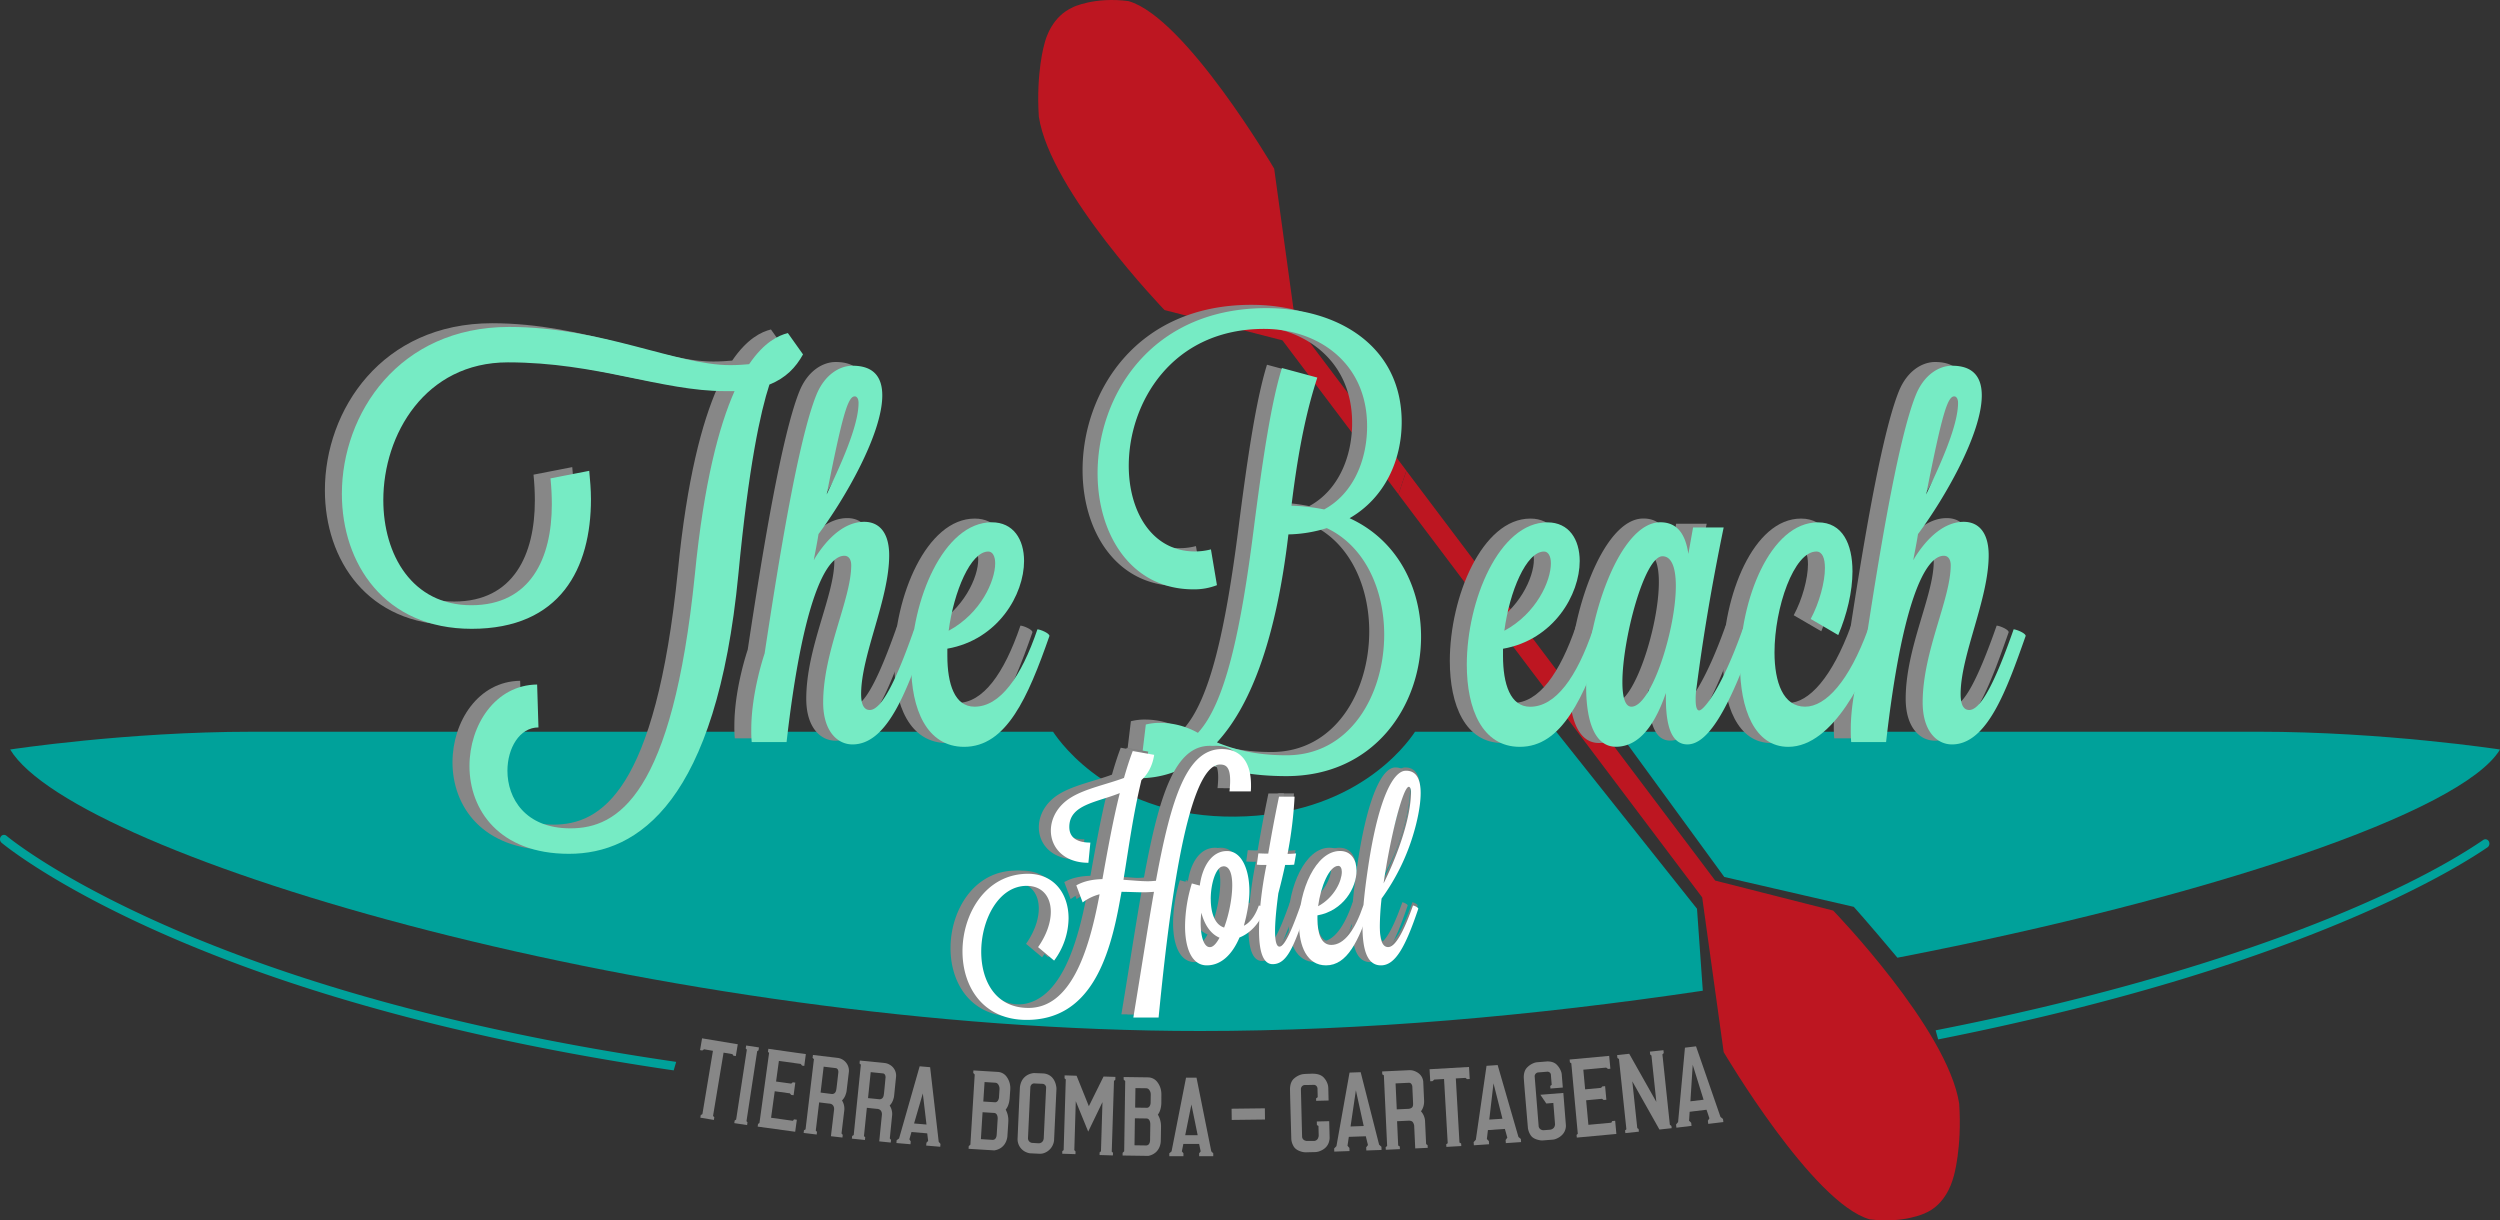 <svg xmlns="http://www.w3.org/2000/svg" viewBox="0 0 1871.24 913.47"><rect x="0" y="0" width="1871.24" height="913.47" fill="#333333" stroke="none"/><defs><style>.cls-1{fill:#bd1621;}.cls-2{fill:#00a19a;}.cls-3{fill:#878787;}.cls-4{fill:#76ebc4;}.cls-5{fill:gray;}.cls-6{fill:#fff;}</style></defs><title>Recurso 1</title><g id="Capa_2" data-name="Capa 2"><g id="Capa_1-2" data-name="Capa 1"><path class="cls-1" d="M969.65,242.14,953.73,126.26S887.29,12.88,844.65.83C819.19-2.53,803,5.42,803,5.42l0,.06c-15.28,6.74-20.13,22.66-21.26,27.36l0,0s-6.34,21.1-4.18,54.47c8.53,56,94.08,144.76,94.08,144.76l88.27,22.68L1046.77,370c1.79-5.53,3.92-11.95,5.92-17.67Z"/><path class="cls-1" d="M1466.44,826.07c-8.61-56-94.3-144.5-94.3-144.5l-83.06-21.12-5.26-1.33-12.78-17L1174.46,514l-14.88-19.75-65.39-86.79-19.36-25.69-22.14-29.39c-2,5.72-4.13,12.14-5.92,17.67L1058,385l14.8,19.64,72.36,96.05L1160.54,521l91.27,121.14,19.51,25.89,2.76,3.66,16.1,115.84s66.62,113.19,109.29,125.13c25.46,3.29,41.67-4.7,41.67-4.7l0-.05c3.61-1.41,15.84-7.54,21.2-27.44l0,.06S1468.66,859.42,1466.44,826.07Z"/><path class="cls-2" d="M1871.24,561s-86.92-13.31-180.8-13.31H1211.33l79.29,108.72,96.92,22.36s9.12,10,32.67,38.07C1653.16,671.76,1843.1,607.9,1871.24,561Z"/><path class="cls-2" d="M1270.2,680.2,1164.85,547.7H1059.14c-6.68,10.18-45.47,62.75-134.67,63.55-89.91.81-129.82-53.76-136.26-63.55H188.41C94.54,547.7,7.61,561,7.61,561,55.86,641.39,497.38,771.7,898.34,771.7c121.69,0,248.61-11.17,376.2-30.15Z"/><path class="cls-2" d="M506.11,794.81c-133.62-19.45-234-46.88-304.76-71.66C63.65,674.93,5.43,626.08,4.86,625.59a2.85,2.85,0,0,0-4.23.57,3.52,3.52,0,0,0,.53,4.62c.57.5,59.34,49.88,197.85,98.46,70.91,24.87,171.46,52.39,305.25,71.94Z"/><path class="cls-2" d="M1450.69,778l-1.86-6.81C1661,729.64,1797.35,670.64,1858.7,628.71a2.87,2.87,0,0,1,4.15,1,3.48,3.48,0,0,1-1,4.54c-23.12,15.81-113.34,71.13-303.44,119.46Q1506.17,767,1450.69,778"/><path class="cls-3" d="M588.36,262.49c-5.49,9.88-12.91,17.65-25.16,22.59C556.42,305.91,547.71,345.79,540,427,523.52,597.47,464.81,636.3,413.2,636.3c-52.58,0-74.51-33.18-74.51-65.66,0-30.71,19.35-60.71,50.64-61.06l1,32.12c-14.19,0-23.22,15.53-23.22,32.47,0,20.48,13.22,43.07,47.09,43.07,35.48,0,76.45-24.36,93.22-190.26,6.78-68.48,18.07-110.84,29.68-137H530c-47.41,0-95.8-21.53-162.57-21.53-61.93,0-93.22,54-93.22,103.07,0,40.95,21.61,78.72,65.8,78.72,44.51,0,60.32-35.3,60.32-75.54,0-6.36-.32-12.71-1-19.42l29-5.65c.65,7.06,1.3,14.12,1.3,21.18,0,51.54-22.59,97.07-89.36,97.07-65.15,0-97.09-48.71-97.09-100.95,0-60,42.58-125,125.16-125C438,242,493.52,270.6,533.84,270.6c5.49,0,10-.35,14.2-.7,11.29-16.59,21.93-21.53,29-23.3Z"/><path class="cls-3" d="M550,552.64a92,92,0,0,1-.33-9.53c0-27.89,10-56.83,10-56.83,11.29-74.83,25.49-160.61,38.71-193.44,6.13-15.17,17.42-21.88,27.1-21.88,16.13,0,22.25,8.82,22.25,22.24,0,28.59-27.74,76.95-47.74,103.77-1,6.36-2.25,12.71-3.54,19.42,10.64-17.65,23.87-28.59,37.74-28.59,11.29,0,18.7,8.12,18.7,25.06,0,32.83-21,74.83-21,103.78,0,10.23,3.55,12,6.45,12,8.39,0,19-19.77,33.23-60.36,1.93,0,9,2.82,9,4.94-14.19,40.24-28.7,81.19-55.15,81.19-11.29,0-21.94-9.89-21.94-31.42,0-38.12,21-77.3,21-102.72,0-3.88-1.61-7.06-5.16-7.06-13.87,0-31.29,34.24-43.22,139.43ZM627,293.9c-5.16,0-9.35,14.83-21,73.42,9-19.06,23.87-50.47,23.87-68.48C629.94,295.67,628.65,293.9,627,293.9Z"/><path class="cls-3" d="M763.8,468.28c1.94,0,9,2.82,9,4.94-16.13,46.24-32.26,82.95-63.87,82.95-28.06,0-39.67-28.24-39.67-61.42,0-48,24.19-106.6,60.32-106.6,16.13,0,24.19,12.71,24.19,28.94,0,25.06-19.35,59-57.42,65.66V488c0,21.18,5.49,38.13,20.33,38.13C735.74,526.17,751.54,504.28,763.8,468.28Zm-66.45,1.05c24.19-13.06,34.84-37.41,34.84-50.47,0-5.29-1.94-8.82-5.16-8.82C713.8,410,701.22,440,697.35,469.33Z"/><path class="cls-3" d="M1179.73,468.28c1.93,0,9,2.82,9,4.94-16.13,46.24-32.26,82.95-63.87,82.95-28.06,0-39.68-28.24-39.68-61.42,0-48,24.2-106.6,60.32-106.6,16.13,0,24.19,12.71,24.19,28.94,0,25.06-19.35,59-57.41,65.66V488c0,21.18,5.48,38.13,20.32,38.13C1151.66,526.17,1167.47,504.28,1179.73,468.28Zm-66.45,1.05c24.19-13.06,34.83-37.41,34.83-50.47,0-5.29-1.93-8.82-5.16-8.82C1129.73,410,1117.15,440,1113.28,469.33Z"/><path class="cls-3" d="M1254.56,392h22.9c-9.68,47-15.81,85.07-20.33,120a51.51,51.51,0,0,0-.64,9.17c0,5.3,1,7.77,2.58,7.77,3.55,0,17.1-16.94,32.58-60.71,1.93,0,9,2.82,9,4.94-19.68,56.48-35.48,81.19-50.32,81.19-10.32,0-16.13-10.24-16.13-34.6v-3.88c-7.41,21.53-18.71,40.24-37.41,40.24-15.81,0-22.26-19.06-22.26-44.83,0-49.77,24.84-123.19,55.48-123.19,11.94,0,18.71,7.77,21,23.65Zm-52.9,115.78c0,10.94,1.93,18.36,6.77,18.36,14.83,0,33.22-57.54,33.22-90.37,0-13.06-2.9-22.23-10-22.23C1218.11,413.57,1201.66,475.69,1201.66,507.81Z"/><path class="cls-3" d="M1342.6,460.51c6.45-12,10.65-27.53,10.65-38.12,0-7.41-1.94-12.35-6.45-12.35-16.78,0-31.29,42-31.29,75.53,0,22.24,6.45,40.6,22.9,40.6,15.48,0,32.9-19.06,47.09-57.89,1.94,0,9,2.82,9,4.94-9.67,28.24-34.51,82.95-68.7,82.95-25.16,0-36.13-28.24-36.13-61.77,0-48,22.58-106.25,58.38-106.25,18.39,0,25.81,16.24,25.81,36.71,0,15.18-4.19,32.47-10.64,47.65Z"/><path class="cls-3" d="M1372.91,552.64a94.83,94.83,0,0,1-.32-9.53c0-27.89,10-56.83,10-56.83,11.29-74.83,25.48-160.61,38.71-193.44,6.13-15.17,17.42-21.88,27.09-21.88,16.13,0,22.26,8.82,22.26,22.24,0,28.59-27.74,76.95-47.74,103.77-1,6.36-2.26,12.71-3.55,19.42,10.65-17.65,23.87-28.59,37.74-28.59,11.29,0,18.71,8.12,18.71,25.06,0,32.83-21,74.83-21,103.78,0,10.23,3.55,12,6.46,12,8.38,0,19-19.77,33.22-60.36,1.94,0,9,2.82,9,4.94-14.19,40.24-28.71,81.19-55.16,81.19-11.29,0-21.93-9.89-21.93-31.42,0-38.12,21-77.3,21-102.72,0-3.88-1.62-7.06-5.17-7.06-13.86,0-31.28,34.24-43.22,139.43ZM1450,293.9c-5.16,0-9.36,14.83-21,73.42,9-19.06,23.87-50.47,23.87-68.48C1452.91,295.67,1451.62,293.9,1450,293.9Z"/><path class="cls-3" d="M899.67,435.53A47,47,0,0,1,882,438.64c-46.66,0-71.7-41.1-71.7-86.87,0-57.91,39.83-123.61,126.33-123.61,53.49,0,101.3,28.34,101.3,85.31,0,28.34-12.53,56.67-39,71.93,36.14,16.5,53.5,52.31,53.5,88.74,0,51.69-35,104.31-100.73,104.31-33.29,0-53.21-6.85-66.3-12.77A73.51,73.51,0,0,1,841.62,580l4.84-40.16a41.87,41.87,0,0,1,11.1-1.25,57.74,57.74,0,0,1,27.88,7.48c20.21-21.8,31.87-75,41.55-150.7,7.39-58.23,13.65-97.46,21.34-122.37l26.46,7.16c-7.12,22.11-13.66,49.19-19.35,95.9a144.14,144.14,0,0,1,24.47,2.8c21.91-11.83,32.15-37.05,32.15-62.27,0-48.57-38.13-72.86-77.11-72.86-69.14,0-101.29,55.42-101.29,102.44,0,34.25,17.36,64.14,49.51,64.14a48.28,48.28,0,0,0,12-1.56Zm125.2,37.05c0-33-13.95-66-43-79.71a101.77,101.77,0,0,1-28.74,4.67c-9.67,82.52-29.87,130.16-53.49,155.69,13.09,5.29,29,9.65,52.07,9.65C999.54,562.88,1024.87,517.42,1024.87,472.58Z"/><path class="cls-4" d="M601.06,265.27c-5.48,9.88-12.9,17.65-25.16,22.59-6.77,20.83-15.48,60.71-23.22,141.9-16.45,170.49-75.16,209.32-126.77,209.32-52.58,0-74.51-33.18-74.51-65.66,0-30.71,19.35-60.71,50.64-61.06l1,32.12c-14.19,0-23.23,15.53-23.23,32.47,0,20.48,13.23,43.07,47.1,43.07,35.48,0,76.45-24.36,93.22-190.26,6.77-68.48,18.06-110.84,29.68-137h-7.1c-47.42,0-95.8-21.53-162.57-21.53-61.94,0-93.23,54-93.23,103.07,0,41,21.62,78.72,65.81,78.72,44.51,0,60.32-35.3,60.32-75.54,0-6.36-.32-12.71-1-19.42l29-5.64c.65,7.05,1.29,14.12,1.29,21.17,0,51.54-22.58,97.08-89.35,97.08-65.16,0-97.09-48.72-97.09-101,0-60,42.58-124.95,125.15-124.95,69.68,0,125.16,28.59,165.48,28.59,5.48,0,10-.35,14.19-.71,11.29-16.59,21.94-21.53,29-23.3Z"/><path class="cls-4" d="M562.65,555.42a94.73,94.73,0,0,1-.32-9.53c0-27.89,10-56.83,10-56.83,11.29-74.83,25.48-160.61,38.71-193.44,6.13-15.17,17.42-21.88,27.09-21.88,16.13,0,22.26,8.82,22.26,22.24,0,28.59-27.74,76.95-47.74,103.77-1,6.36-2.26,12.71-3.55,19.42,10.65-17.65,23.87-28.59,37.74-28.59,11.29,0,18.71,8.12,18.71,25.06,0,32.83-21,74.83-21,103.78,0,10.23,3.55,12,6.46,12,8.38,0,19-19.77,33.22-60.36,1.94,0,9,2.82,9,4.94-14.19,40.24-28.71,81.19-55.16,81.19-11.28,0-21.93-9.89-21.93-31.42,0-38.12,21-77.3,21-102.72,0-3.88-1.62-7.06-5.17-7.06-13.86,0-31.28,34.24-43.22,139.43Zm77.1-258.74c-5.16,0-9.36,14.83-21,73.42,9-19.06,23.87-50.47,23.87-68.47C642.65,298.45,641.36,296.68,639.75,296.68Z"/><path class="cls-4" d="M776.51,471.06c1.93,0,9,2.82,9,4.94-16.13,46.24-32.26,83-63.87,83C693.61,559,682,530.71,682,497.53c0-48,24.19-106.6,60.32-106.6,16.12,0,24.19,12.71,24.19,28.95,0,25.06-19.36,58.94-57.42,65.65v5.29c0,21.19,5.49,38.13,20.32,38.13C748.44,529,764.25,507.06,776.51,471.06Zm-66.45,1.06c24.19-13.06,34.83-37.42,34.83-50.48,0-5.29-1.93-8.82-5.15-8.82C726.51,412.82,713.93,442.82,710.06,472.12Z"/><path class="cls-4" d="M910.88,438a47,47,0,0,1-17.64,3.12c-46.67,0-71.7-41.1-71.7-86.87,0-57.92,39.83-123.61,126.33-123.61,53.49,0,101.29,28.33,101.29,85.31,0,28.33-12.52,56.67-39,71.92,36.14,16.51,53.5,52.31,53.5,88.74,0,51.69-35,104.31-100.73,104.31-33.29,0-53.21-6.85-66.3-12.77a73.55,73.55,0,0,1-43.82,14.33l4.84-40.17a42.25,42.25,0,0,1,11.1-1.24,57.84,57.84,0,0,1,27.88,7.47c20.21-21.8,31.87-75,41.54-150.7,7.4-58.23,13.66-97.46,21.34-122.37L986,282.61c-7.12,22.11-13.66,49.2-19.35,95.9a145.12,145.12,0,0,1,24.47,2.81c21.91-11.84,32.15-37.06,32.15-62.28,0-48.57-38.13-72.86-77.11-72.86-69.14,0-101.29,55.43-101.29,102.44,0,34.25,17.35,64.14,49.51,64.14a48.77,48.77,0,0,0,12-1.55ZM1036.07,475c0-33-13.94-66-43-79.71A102.48,102.48,0,0,1,964.37,400c-9.67,82.51-29.87,130.15-53.49,155.68,13.09,5.29,29,9.65,52.07,9.65C1010.75,565.33,1036.07,519.87,1036.07,475Z"/><path class="cls-4" d="M1192.43,471.06c1.94,0,9,2.82,9,4.94-16.13,46.24-32.25,83-63.86,83-28.07,0-39.68-28.24-39.68-61.42,0-48,24.19-106.6,60.32-106.6,16.13,0,24.19,12.71,24.19,28.95,0,25.06-19.35,58.94-57.41,65.65v5.29c0,21.19,5.48,38.13,20.32,38.13C1164.37,529,1180.18,507.06,1192.43,471.06ZM1126,472.12c24.2-13.06,34.84-37.42,34.84-50.48,0-5.29-1.93-8.82-5.16-8.82C1142.43,412.82,1129.85,442.82,1126,472.12Z"/><path class="cls-4" d="M1267.26,394.82h22.9c-9.67,46.94-15.8,85.06-20.32,120a51.55,51.55,0,0,0-.64,9.18c0,5.29,1,7.76,2.58,7.76,3.55,0,17.09-16.94,32.58-60.71,1.93,0,9,2.82,9,4.94-19.68,56.48-35.48,81.19-50.32,81.19-10.32,0-16.13-10.24-16.13-34.6v-3.88c-7.42,21.53-18.71,40.24-37.42,40.24-15.8,0-22.26-19.06-22.26-44.83,0-49.77,24.84-123.19,55.49-123.19,11.93,0,18.7,7.77,21,23.65Zm-52.9,115.77c0,10.94,1.94,18.36,6.77,18.36,14.84,0,33.23-57.54,33.23-90.37,0-13.06-2.9-22.23-10-22.23C1230.81,416.35,1214.36,478.47,1214.36,510.59Z"/><path class="cls-4" d="M1355.31,463.29c6.45-12,10.64-27.53,10.64-38.12,0-7.41-1.93-12.35-6.45-12.35-16.77,0-31.29,42-31.29,75.53,0,22.24,6.45,40.6,22.91,40.6,15.48,0,32.9-19.06,47.09-57.89,1.94,0,9,2.82,9,4.94-9.68,28.24-34.51,83-68.7,83-25.16,0-36.13-28.24-36.13-61.77,0-48,22.58-106.25,58.38-106.25,18.39,0,25.81,16.24,25.81,36.71,0,15.18-4.2,32.48-10.65,47.65Z"/><path class="cls-4" d="M1385.62,555.42a94.73,94.73,0,0,1-.32-9.53c0-27.89,10-56.83,10-56.83,11.29-74.83,25.48-160.61,38.7-193.44,6.13-15.17,17.42-21.88,27.1-21.88,16.13,0,22.26,8.82,22.26,22.24,0,28.59-27.74,76.95-47.74,103.77-1,6.36-2.26,12.71-3.55,19.42,10.64-17.65,23.87-28.59,37.74-28.59,11.29,0,18.71,8.12,18.71,25.06,0,32.83-21,74.83-21,103.78,0,10.23,3.55,12,6.45,12,8.39,0,19-19.77,33.23-60.36,1.93,0,9,2.82,9,4.94-14.19,40.24-28.71,81.19-55.16,81.19-11.29,0-21.93-9.89-21.93-31.42,0-38.12,21-77.3,21-102.72,0-3.88-1.61-7.06-5.16-7.06-13.87,0-31.29,34.24-43.22,139.43Zm77.09-258.74c-5.16,0-9.35,14.83-21,73.42,9-19.06,23.88-50.47,23.88-68.47C1465.62,298.45,1464.33,296.68,1462.71,296.68Z"/><path class="cls-5" d="M915.81,589.91q.5-4.86.49-8.1c0-10.43-3.44-12-7.55-12-26,0-39.61,124.29-46,189.4h-18.9c5.92-35.61,10.68-67.09,15.45-94.07-2.63.19-5.26.36-8,.36-5.43,0-10.85-.36-16.28-.36l-1.14,6.48C825.92,715.82,811.13,761,764,761c-33,0-48-25.18-48-51.26,0-28.42,17.58-58.1,49-58.1,19.72,0,30.4,15.11,30.4,33.28a54.06,54.06,0,0,1-10.85,31.65l-12-10.07c6.41-9.17,9.53-18.52,9.53-26.44,0-11.15-6.24-19.43-18.08-19.43-21,0-34,25.37-34,49.29,0,21.58,10.51,42.09,35.33,42.09,31.39,0,44.86-41.19,52.75-82.38l.5-2.7A36.27,36.27,0,0,0,805.87,673l-4.77-12.77c5.75-3.24,12.33-4.5,19.56-4.68,3.78-21,7.73-43.35,13-64.39-17.42,7-37.79,8.63-37.79,25.36,0,8.81,7.06,11.69,15.77,11.69l-1.48,15.11c-18.24,0-28.1-11.33-28.1-24.1,0-9,4.93-18.71,15.45-25,10.68-6.48,26.79-9.72,39.28-14.4,2-7,4.1-13.67,6.57-20.14l16.1,2.88c-1.31,8.45-4.76,14.39-9.53,18.88-6.41,26.44-9.37,49.83-13.47,74.65,6.24.36,12.48,1.08,18.24,1.08,2.14,0,4.1-.18,6.08-.36,11.5-62.59,23.34-98.57,49.3-98.57,15.12,0,21.86,10.8,21.86,27a43.06,43.06,0,0,1-.17,4.68Z"/><path class="cls-5" d="M942.37,677.86c-3.78,10.8-11.18,18.35-19.07,21.41-5.58,13.13-14,20.86-24.48,20.86-11.34,0-16.27-12.94-16.27-29.32a111.31,111.31,0,0,1,5.09-32l5.92,1.62c1.81-13.85,8.7-25.89,20.38-25.89,11,0,16.76,13.84,16.76,30,0,8.82-2,18-4.11,25.91,4.27-2.16,8.21-6.66,11.18-15.12C938.75,675.34,942.37,676.79,942.37,677.86Zm-34,21.59c-6.91-2.88-11.34-10.08-13.64-18.71a65.33,65.33,0,0,0-.49,7.73c0,10.62,2.62,18,6.73,18a3.48,3.48,0,0,0,1.31-.17C904.41,705.57,906.37,703.05,908.35,699.45Zm-6.58-29c0,9.71,2.64,19.07,10,21.4,3.61-9.53,6.08-22.12,6.08-31.65,0-8.1-1.81-14.21-6.41-14.21-.33,0-.82.18-1.15.18C905.56,647.28,901.77,659,901.77,670.49Z"/><path class="cls-5" d="M968.54,593.86a311.91,311.91,0,0,1-5.26,42.81,55.71,55.71,0,0,0,6.41-.35l-1.48,8.44a55.67,55.67,0,0,1-6.74.19c-1.48,6.83-3.12,13.84-5.09,21.22-1.65,12.41-2.47,21.77-2.47,28.42,0,7.56,1.15,11.51,3.28,11.51,4.44,0,10.85-16.91,15.78-30.76,1,0,4.6,1.62,4.6,2.52-9.69,28.78-14.79,41.37-25.47,41.37-7.23,0-10.18-9.71-10.18-25,0-13.13,1.8-30.94,5.58-49.28a57.5,57.5,0,0,1-7.23-.19l1.15-8.44c1.15,0,4,.18,7.39.18,2.15-12.41,4.28-24.47,8.06-42.64Z"/><path class="cls-5" d="M1020,675.34c1,0,4.6,1.45,4.6,2.52-8.21,23.57-16.43,42.27-32.54,42.27-14.29,0-20.21-14.39-20.21-31.29,0-24.46,12.33-54.32,30.73-54.32,8.22,0,12.33,6.47,12.33,14.74,0,12.77-9.87,30-29.26,33.46v2.7c0,10.79,2.8,19.42,10.36,19.42C1005.69,704.84,1013.75,693.69,1020,675.34Zm-33.85.55c12.33-6.66,17.75-19.07,17.75-25.73,0-2.7-1-4.5-2.63-4.5C994.52,645.66,988.11,661,986.14,675.89Z"/><path class="cls-5" d="M1057.16,675.34c.82,0,3.94,1.45,3.94,2.34v.18c-9.69,28.78-17.25,42.27-27.94,42.27-9.86,0-13.8-10.61-13.8-29.32,0-13.13,2-30.4,5.26-50.9,7.39-45.15,17.75-65.47,27.28-65.47,8.54,0,11,7.56,11,16.73,0,10.61-3.29,23.38-4.93,29a159.64,159.64,0,0,1-24.32,50,202.56,202.56,0,0,0-1.32,20.51c0,12.05,2.47,15.82,6.25,15.82C1043.85,706.46,1050.09,695.31,1057.16,675.34ZM1054,586.49c-4.44,0-14.14,38.85-18.9,72.3,8.22-16.36,20.37-46.4,20.54-68.34C1055.68,587.93,1054.86,586.49,1054,586.49Z"/><path class="cls-3" d="M911.31,589.91q.5-4.86.49-8.1c0-10.43-3.44-12-7.55-12-26,0-39.61,124.29-46,189.4h-18.9c5.92-35.61,10.68-67.09,15.45-94.07-2.63.19-5.26.36-8,.36-5.43,0-10.85-.36-16.28-.36l-1.14,6.48C821.42,715.82,806.63,761,759.46,761c-33,0-48-25.18-48-51.26,0-28.42,17.58-58.1,49-58.1,19.72,0,30.4,15.11,30.4,33.28A54.06,54.06,0,0,1,780,716.53l-12-10.07c6.41-9.17,9.53-18.52,9.53-26.44,0-11.15-6.24-19.43-18.08-19.43-21,0-34,25.37-34,49.29,0,21.58,10.51,42.09,35.33,42.09,31.39,0,44.86-41.19,52.75-82.38l.5-2.7A36.27,36.27,0,0,0,801.37,673l-4.77-12.77c5.75-3.24,12.33-4.5,19.56-4.68,3.78-21,7.73-43.35,13-64.39-17.42,7-37.79,8.63-37.79,25.36,0,8.81,7.06,11.69,15.77,11.69l-1.48,15.11c-18.24,0-28.1-11.33-28.1-24.1,0-9,4.93-18.71,15.45-25,10.68-6.48,26.79-9.72,39.28-14.4,2-7,4.1-13.67,6.57-20.14l16.1,2.88c-1.31,8.45-4.76,14.39-9.53,18.88C839,607.89,836,631.28,831.94,656.1c6.24.36,12.48,1.08,18.24,1.08,2.14,0,4.1-.18,6.08-.36,11.5-62.59,23.34-98.57,49.3-98.57,15.12,0,21.86,10.8,21.86,27a43.06,43.06,0,0,1-.17,4.68Z"/><path class="cls-3" d="M937.87,677.86c-3.78,10.8-11.18,18.35-19.07,21.41-5.58,13.13-14,20.86-24.48,20.86-11.34,0-16.27-12.94-16.27-29.32a111.31,111.31,0,0,1,5.09-32l5.92,1.62c1.81-13.85,8.7-25.89,20.38-25.89,11,0,16.76,13.84,16.76,30,0,8.82-2,18-4.11,25.91,4.27-2.16,8.21-6.66,11.18-15.12C934.25,675.34,937.87,676.79,937.87,677.86Zm-34,21.59c-6.9-2.88-11.34-10.08-13.64-18.71a65.33,65.33,0,0,0-.49,7.73c0,10.62,2.62,18,6.73,18a3.46,3.46,0,0,0,1.31-.17C899.91,705.57,901.87,703.05,903.85,699.45Zm-6.58-29c0,9.71,2.64,19.07,10,21.4,3.61-9.53,6.08-22.12,6.08-31.65,0-8.1-1.81-14.21-6.41-14.21-.33,0-.82.18-1.15.18C901.06,647.28,897.27,659,897.27,670.49Z"/><path class="cls-3" d="M961,593.86a311.91,311.91,0,0,1-5.26,42.81,55.71,55.71,0,0,0,6.41-.35l-1.48,8.44A55.67,55.67,0,0,1,954,645c-1.48,6.83-3.12,13.84-5.09,21.22-1.65,12.41-2.47,21.77-2.47,28.42,0,7.56,1.15,11.51,3.29,11.51,4.43,0,10.84-16.91,15.77-30.76,1,0,4.6,1.62,4.6,2.52-9.69,28.78-14.79,41.37-25.47,41.37-7.23,0-10.18-9.71-10.18-25,0-13.13,1.8-30.94,5.58-49.28a57.5,57.5,0,0,1-7.23-.19l1.15-8.44c1.15,0,4,.18,7.39.18,2.15-12.41,4.28-24.47,8.06-42.64Z"/><path class="cls-3" d="M1012.49,675.34c1,0,4.6,1.45,4.6,2.52-8.21,23.57-16.43,42.27-32.54,42.27-14.29,0-20.21-14.39-20.21-31.29,0-24.46,12.33-54.32,30.73-54.32,8.22,0,12.33,6.47,12.33,14.74,0,12.77-9.87,30-29.26,33.46v2.7c0,10.79,2.8,19.42,10.36,19.42C998.19,704.84,1006.25,693.69,1012.49,675.34Zm-33.85.55c12.33-6.66,17.75-19.07,17.75-25.73,0-2.7-1-4.5-2.63-4.5C987,645.66,980.61,661,978.64,675.89Z"/><path class="cls-3" d="M1049.66,675.34c.82,0,3.94,1.45,3.94,2.34v.18c-9.69,28.78-17.25,42.27-27.94,42.27-9.86,0-13.8-10.61-13.8-29.32,0-13.13,2-30.4,5.26-50.9,7.39-45.15,17.75-65.47,27.28-65.47,8.54,0,11,7.56,11,16.73,0,10.61-3.29,23.38-4.93,29a159.64,159.64,0,0,1-24.32,50,202.56,202.56,0,0,0-1.32,20.51c0,12.05,2.47,15.82,6.25,15.82C1036.35,706.46,1042.59,695.31,1049.66,675.34Zm-3.12-88.85c-4.44,0-14.13,38.85-18.9,72.3,8.22-16.36,20.37-46.4,20.54-68.34C1048.18,587.93,1047.36,586.49,1046.54,586.49Z"/><path class="cls-6" d="M920.27,592.34q.5-4.86.49-8.1c0-10.43-3.44-12-7.56-12-26,0-39.6,124.29-46,189.39h-18.9C854.21,726,859,694.5,863.74,667.53c-2.63.18-5.26.35-8,.35-5.43,0-10.85-.35-16.28-.35L838.27,674c-7.89,44.25-22.69,89.39-69.85,89.39-33,0-48-25.18-48-51.26,0-28.42,17.58-58.1,49-58.1,19.72,0,30.4,15.11,30.4,33.28A54.11,54.11,0,0,1,789,719l-12-10.08c6.41-9.17,9.53-18.52,9.53-26.43,0-11.16-6.24-19.43-18.08-19.43-21,0-34,25.36-34,49.28,0,21.59,10.51,42.09,35.33,42.09,31.38,0,44.86-41.19,52.75-82.38l.5-2.69a36.07,36.07,0,0,0-12.66,6.11l-4.77-12.77c5.75-3.24,12.33-4.5,19.56-4.68,3.78-21,7.73-43.35,13-64.39-17.42,7-37.79,8.63-37.79,25.36,0,8.81,7.06,11.69,15.77,11.69l-1.48,15.11c-18.24,0-28.1-11.33-28.1-24.1,0-9,4.93-18.71,15.45-25,10.68-6.48,26.79-9.72,39.28-14.4,2-7,4.1-13.66,6.57-20.14L863.9,565c-1.32,8.45-4.76,14.39-9.53,18.88C848,610.32,845,633.71,840.9,658.53c6.24.36,12.48,1.08,18.24,1.08,2.14,0,4.1-.18,6.08-.36,11.5-62.59,23.34-98.57,49.3-98.57,15.12,0,21.86,10.8,21.86,27a43.06,43.06,0,0,1-.17,4.68Z"/><path class="cls-6" d="M946.83,680.29c-3.78,10.8-11.18,18.35-19.07,21.41-5.58,13.13-14,20.87-24.48,20.87-11.35,0-16.27-13-16.27-29.33a111.19,111.19,0,0,1,5.09-32l5.92,1.61C899.83,649,906.72,637,918.4,637c11,0,16.76,13.85,16.76,30,0,8.82-2,18-4.11,25.91,4.27-2.16,8.21-6.66,11.18-15.12C943.21,677.77,946.83,679.22,946.83,680.29Zm-34,21.59c-6.91-2.88-11.34-10.08-13.64-18.71a65.36,65.36,0,0,0-.49,7.74c0,10.61,2.62,18,6.73,18a3.48,3.48,0,0,0,1.31-.17C908.87,708,910.83,705.48,912.81,701.88Zm-6.58-29c0,9.71,2.64,19.07,10,21.4,3.61-9.53,6.08-22.12,6.08-31.65,0-8.1-1.81-14.21-6.41-14.21-.33,0-.82.18-1.15.18C910,649.71,906.23,661.41,906.23,672.92Z"/><path class="cls-6" d="M969,596.29a311.91,311.91,0,0,1-5.26,42.81,55.71,55.71,0,0,0,6.41-.35l-1.48,8.45a58.75,58.75,0,0,1-6.74.18c-1.48,6.83-3.12,13.85-5.09,21.22-1.65,12.41-2.47,21.77-2.47,28.42,0,7.56,1.15,11.52,3.28,11.52,4.44,0,10.85-16.92,15.78-30.77,1,0,4.6,1.62,4.6,2.52-9.69,28.78-14.79,41.38-25.47,41.38-7.23,0-10.18-9.72-10.18-25,0-13.13,1.8-30.93,5.58-49.28a60.68,60.68,0,0,1-7.23-.18l1.15-8.45c1.15,0,4,.18,7.39.18,2.15-12.41,4.28-24.47,8.06-42.64Z"/><path class="cls-6" d="M1020.45,677.77c1,0,4.6,1.45,4.6,2.52-8.21,23.57-16.43,42.28-32.54,42.28-14.29,0-20.21-14.4-20.21-31.3,0-24.46,12.33-54.32,30.73-54.32,8.22,0,12.33,6.47,12.33,14.75,0,12.76-9.87,30-29.26,33.45v2.7c0,10.79,2.8,19.42,10.36,19.42C1006.15,707.27,1014.2,696.12,1020.45,677.77Zm-33.86.55c12.34-6.66,17.76-19.07,17.76-25.72,0-2.7-1-4.5-2.63-4.5C995,648.1,988.57,663.39,986.59,678.32Z"/><path class="cls-6" d="M1057.62,677.77c.82,0,3.94,1.45,3.94,2.34v.18c-9.69,28.78-17.25,42.28-27.94,42.28-9.86,0-13.8-10.62-13.8-29.33,0-13.13,2-30.4,5.26-50.9,7.39-45.15,17.75-65.47,27.28-65.47,8.54,0,11,7.56,11,16.73,0,10.61-3.29,23.38-4.93,28.95a159.64,159.64,0,0,1-24.32,50,202.56,202.56,0,0,0-1.32,20.51c0,12,2.47,15.82,6.25,15.82C1044.31,708.89,1050.55,697.74,1057.62,677.77Zm-3.12-88.85c-4.44,0-14.14,38.85-18.9,72.31,8.22-16.37,20.37-46.41,20.54-68.35C1056.14,590.36,1055.31,588.92,1054.5,588.92Z"/><path class="cls-3" d="M946.74,829.57l.1,8.39-24.9.3-.1-8.39Z"/><path class="cls-3" d="M995.15,848.64l.08,3.27q-.51,7.4-8,9.93a10.74,10.74,0,0,1-2.75.49l-6.89.17a12.75,12.75,0,0,1-3-.35c-3.24-.87-5.39-2.31-6.43-4.33a12.16,12.16,0,0,1-1.62-5.11v-.09l-.78-28.34c-.17-6.65-.22-10-.17-10q.35-4.71,3-7a13.81,13.81,0,0,1,5.67-3.08,9,9,0,0,1,2.14-.3c.66-.08,2.14-.14,4.44-.2a19.88,19.88,0,0,1,2.91,0q4.84.31,7.21,3a13,13,0,0,1,3.05,5.8,15.85,15.85,0,0,1,.21,1.84l.23,9.39-9.35.23,0-1.84,1.2-.87-.16-6.37a2.8,2.8,0,0,0-.26-1.17,2.67,2.67,0,0,0-2.8-1.69h-.07l-4.45.11-1.69,0a3,3,0,0,0-2.86,1.75,4.22,4.22,0,0,0-.29,1.18l.9,36a3.22,3.22,0,0,0,2.45,2.71,2.48,2.48,0,0,0,1.15.23L983,854h.23a3.51,3.51,0,0,0,3.4-2.19c.14-.45.25-.81.32-1.09a3.7,3.7,0,0,0,.1-.59l-.19-7.38-1.16-.64-.07-2.69,9.27-.22Z"/><path class="cls-3" d="M1034,858.38l.09,2.35-11.41.4-.09-2.35,1.32-1.72-1.61-6.57-12.71.44-1,6.66,1.44,1.64.08,2.34-11.41.4-.08-2.34,1.7-1.74,9.8-55.06,8.34-.29,13.8,54.23Zm-13.27-15.56-5.85-26.73-4,27.08Z"/><path class="cls-3" d="M1068.64,859.15l-9.34.43-.79-17a5.68,5.68,0,0,0-.88-2.43c-.56-.95-1.71-1.39-3.44-1.32l-8.49.4.84,18.18,1.18.7.09,2-10.56.49-.1-2,1.12-.81-2.45-52.95-1.19-.7-.1-2.17,20-.93a10,10,0,0,1,4.25.65q5.77,2.24,6.5,7.75l.67,14.66a15.18,15.18,0,0,1-.19,2.53,11.48,11.48,0,0,1-2.21,5.22c0-.1.26.19.81.89a12.16,12.16,0,0,1,1.5,2.74,11.94,11.94,0,0,1,.8,4l.78,16.83,1.11.88Zm-14.09-29.24a4,4,0,0,0,2.15-.81c.72-.51,1-1.52,1-3l-.15-3.35-.45-9.71a3.88,3.88,0,0,0-.66-1.62,2.12,2.12,0,0,0-2.07-.95l-9.8.46.9,19.43,9-.41Z"/><path class="cls-3" d="M1099.56,798.62l.51,9-2,.11-1.13-.94-7.27.41,2.73,48,1.26.68.11,1.93-11.17.63-.11-1.93,1.11-.82-2.74-48.06-7.34.42-1.24,1.16-1.76.1-.51-9Z"/><path class="cls-3" d="M1138.35,852.51l.16,2.34-11.4.77-.16-2.34,1.27-1.77L1126.4,845l-12.7.86-.78,6.69,1.5,1.58.15,2.34-11.39.77-.16-2.35,1.65-1.79,8-55.34,8.33-.56L1136.55,851Zm-13.77-15.13-6.7-26.53L1114.72,838Z"/><path class="cls-3" d="M1169,804.66l.75,9.36-9.24.74-.16-1.93,1.09-.84-.58-7.19,0-.34a5.16,5.16,0,0,0-.21-.82,2.69,2.69,0,0,0-2.88-1.45h-.08l-6,.49a3,3,0,0,0-2.78,1.82,2.51,2.51,0,0,0-.21,1.27l3,37.45a3.43,3.43,0,0,0,2.51,2.58,2.9,2.9,0,0,0,1.16.16l4.75-.37a4.39,4.39,0,0,0,2.12-.76,3.55,3.55,0,0,0,1.37-1.71,5,5,0,0,0,.26-1,3.68,3.68,0,0,0,.06-.68l-1.26-15.89-5.27.43-4.44-6.55,17.19-1.36,1.41,17.8.5,6.27a9.78,9.78,0,0,1-2.27,6.74,12.88,12.88,0,0,1-5.06,3.52,8.24,8.24,0,0,1-2.72.64l-6.8.53a9,9,0,0,1-3-.18q-5.09-1-6.75-4.05a13.26,13.26,0,0,1-1.81-4.94L1141.24,816c-.52-6.62-.77-9.94-.71-9.95q.09-4.64,2.58-7.1a14.06,14.06,0,0,1,5.49-3.47,9.9,9.9,0,0,1,2.2-.42l5.88-.47,1.45-.12q4.84,0,7.29,2.66a14,14,0,0,1,3.3,5.67A9.14,9.14,0,0,1,1169,804.66Z"/><path class="cls-3" d="M1174.87,793.05l29.6-2.73.89,9.61-1.75.16-1.4-1-17.1,1.57,1.36,14.71,11.9-1.1,1-1.1,2.05-.19.94,10.19-2,.18-1.24-.9-11.9,1.1,1.69,18.37,17.17-1.58.66-1.24,2.21-.2.9,9.85-29.61,2.73-.18-2,.92-.84-4.86-52.78-1.06-.66Z"/><path class="cls-3" d="M1211.79,792.65l-1.16-.73-.23-2.17,9.07-1,20.3,36-3.67-34.69-.93-.75-.23-2.17,10.14-1.07.23,2.17-1,.94,5.57,52.71,1.18.9.17,1.66-9.15,1-20.3-36.06,3.71,35,1,.65.21,2-10.13,1.08-.22-2,1-.87Z"/><path class="cls-3" d="M1289.66,837.53l.28,2.33-11.33,1.36-.29-2.33,1.17-1.83-2.16-6.42-12.63,1.52-.43,6.72,1.58,1.51.27,2.33-11.34,1.35-.27-2.33,1.54-1.87,5.13-55.69,8.29-1,18.32,52.87Zm-14.54-14.39L1267,797l-1.74,27.33Z"/><path class="cls-3" d="M525.5,777.19l26.72,4.44-1.47,8.83-1.81-.3-.77-1.17-6.59-1.09-7.87,47.37.95,1-.32,2-10.14-1.69.32-2,1.22-.62,7.89-47.44L527,785.39l-1.34.9L524,786Z"/><path class="cls-3" d="M568.07,784l-.33,2.18-1,.66-8,52.33.75.94-.29,2-9.59-1.45.3-2L551,838l8-52.33-.83-.94.33-2.18Z"/><path class="cls-3" d="M603.17,789,602,797.83l-1.67-.23-1-1.26L583,794.1l-2.12,15.43,11.35,1.56,1.16-1,1.9.26L594,819.78l-1.82-.25-.95-1.17-11.35-1.56-2.73,19.85,16.36,2.26.82-1.08,2.11.29-1.24,9-28.08-3.86.27-2,1.06-.67,7.21-52.45-.84-.93.3-2.18Z"/><path class="cls-3" d="M626.94,791.82a9.75,9.75,0,0,1,8.49,10l-1.74,14.58a9.62,9.62,0,0,1-.59,2.45,11,11,0,0,1-2.87,4.83,11.5,11.5,0,0,1,1.64,8l-2,16.7.91,1.07-.24,2-8.6-1,2.38-20s.47-3.94-3.39-4.4c0,.07-7.81-.93-7.81-.93l-2.52,21.14.92.93-.23,2L601.53,848l.23-2,1.19-.67,6.27-52.58-1-.93.26-2.19Zm-4.56,27s3.11.59,3.58-3.35c.15,0,1.55-13,1.55-13s.17-2.71-2-3l-9-1.08-2.31,19.4Z"/><path class="cls-3" d="M662.07,795.66a9.06,9.06,0,0,1,3.86,1.28,9.32,9.32,0,0,1,4.8,8.6l-1.48,14.61a9.64,9.64,0,0,1-.55,2.45,11.07,11.07,0,0,1-2.78,4.89,11.45,11.45,0,0,1,1.77,7.93L666,852.14l.93,1.06-.2,2-8.62-.88,2-20s.41-3.95-3.47-4.34c0,.07-7.81-.8-7.81-.8l-2.16,21.19.94.9-.2,2-9.78-1,.2-2,1.17-.69,5.36-52.67-1-.91.22-2.19ZM658,822.77s3.11.54,3.51-3.41c.15,0,1.33-13,1.33-13s.13-2.71-2.06-2.94l-9.06-.92-2,19.43Z"/><path class="cls-3" d="M702.62,854.64l1.33,1.59-.18,2.12-10.53-.89.18-2.12,1.29-1.37-.69-5.66-11.78-1-1.57,5.46,1,1.56-.17,2.13-10.54-.9.18-2.12,1.81-1.32,15.41-54,7.83.67Zm-18.44-13.72,9.29.79-2.74-23.3Z"/><path class="cls-3" d="M755.74,821.82s-.19,5.51-3,8.71a16.69,16.69,0,0,1,2,8.44c.07,0-.69,11.15-.69,11.15s-.14,9.33-9.8,10.94l-19.28-1.19.12-2,1.24-1.1,3.24-52.5-1.1-1.17.11-1.9,18.33,1.13a8.77,8.77,0,0,1,6.28,3.25,14.54,14.54,0,0,1,3,7.91,18.9,18.9,0,0,1,0,2Zm-9,15.85s.43-4.46-2.73-4.65l-8.57-.53-1.25,20.16,8.58.53c1.91.11,3.09-1.21,3.26-4Zm1.38-22.28a6.94,6.94,0,0,0-.11-1.78c-.37-1.27-1.14-3.08-3-3.2l-8.07-.5L736,824.5l8.87.55s2,.2,2.76-2.92a5.18,5.18,0,0,0,.14-1.1Z"/><path class="cls-3" d="M771.44,863.26a7.6,7.6,0,0,1-2.62-.56,10.61,10.61,0,0,1-7.17-10.33s1.67-39,1.82-39.09c1.08-7.31,6.47-9.41,9-9.88a6.41,6.41,0,0,1,2.14-.19c1.91.09,7,.25,7,.32,6.94,1,8.57,7.09,9,9.83a8.62,8.62,0,0,1,.13,2l-1.78,38.29a11.39,11.39,0,0,1-8.32,9.68,9.73,9.73,0,0,1-2.51.25Zm5.72-7.52a3.72,3.72,0,0,0,3.62-2,5.52,5.52,0,0,0,.45-1.74L783,814.48a3.48,3.48,0,0,0-.09-1.26,3,3,0,0,0-2.55-2s-5.73-.2-6-.28a2.77,2.77,0,0,0-2.79,1.63,2.58,2.58,0,0,0-.36,1.31l-1.78,38.29a3.55,3.55,0,0,0,2.07,3,2.7,2.7,0,0,0,1.09.28Z"/><path class="cls-3" d="M795.13,861.63l1-.78,1.6-52.91-.93-.83.07-2.21,8.95.28L815,828l11-22.22,8.88.27-.07,2.2-1,.78L832.14,862l.93.83-.06,2-10-.3.06-2,1-.78,1.12-36.84L814.52,847l-9.3-22.75-1.1,36.62.92,1-.06,2-9.91-.3Z"/><path class="cls-3" d="M869.26,825.44s.07,5.51-2.62,8.85a16.78,16.78,0,0,1,2.37,8.33c.07,0-.16,11.16-.16,11.16s.3,9.33-9.28,11.4l-19.31-.28,0-2,1.19-1.16.77-52.57-1.16-1.12,0-1.9,18.36.26a8.81,8.81,0,0,1,6.42,3,14.6,14.6,0,0,1,3.34,7.76,18.81,18.81,0,0,1,.11,2ZM861,841.7s.21-4.48-2.95-4.53l-8.59-.12-.29,20.19,8.59.13c1.91,0,3-1.36,3.07-4.15Zm.33-22.32a7.22,7.22,0,0,0-.2-1.77c-.42-1.25-1.28-3-3.19-3.06l-8.07-.11-.22,14.61,8.89.13s2.05.1,2.61-3a5.11,5.11,0,0,0,.09-1.1Z"/><path class="cls-3" d="M906.65,861.8l1.47,1.46v2.13H897.54v-2.13l1.17-1.47-1.17-5.58H885.73l-1.11,5.58,1.18,1.47v2.13H875.22v-2.13l1.69-1.47,10.83-55.14h7.85Zm-19.52-12.13h9.32l-4.69-23Z"/></g></g></svg>